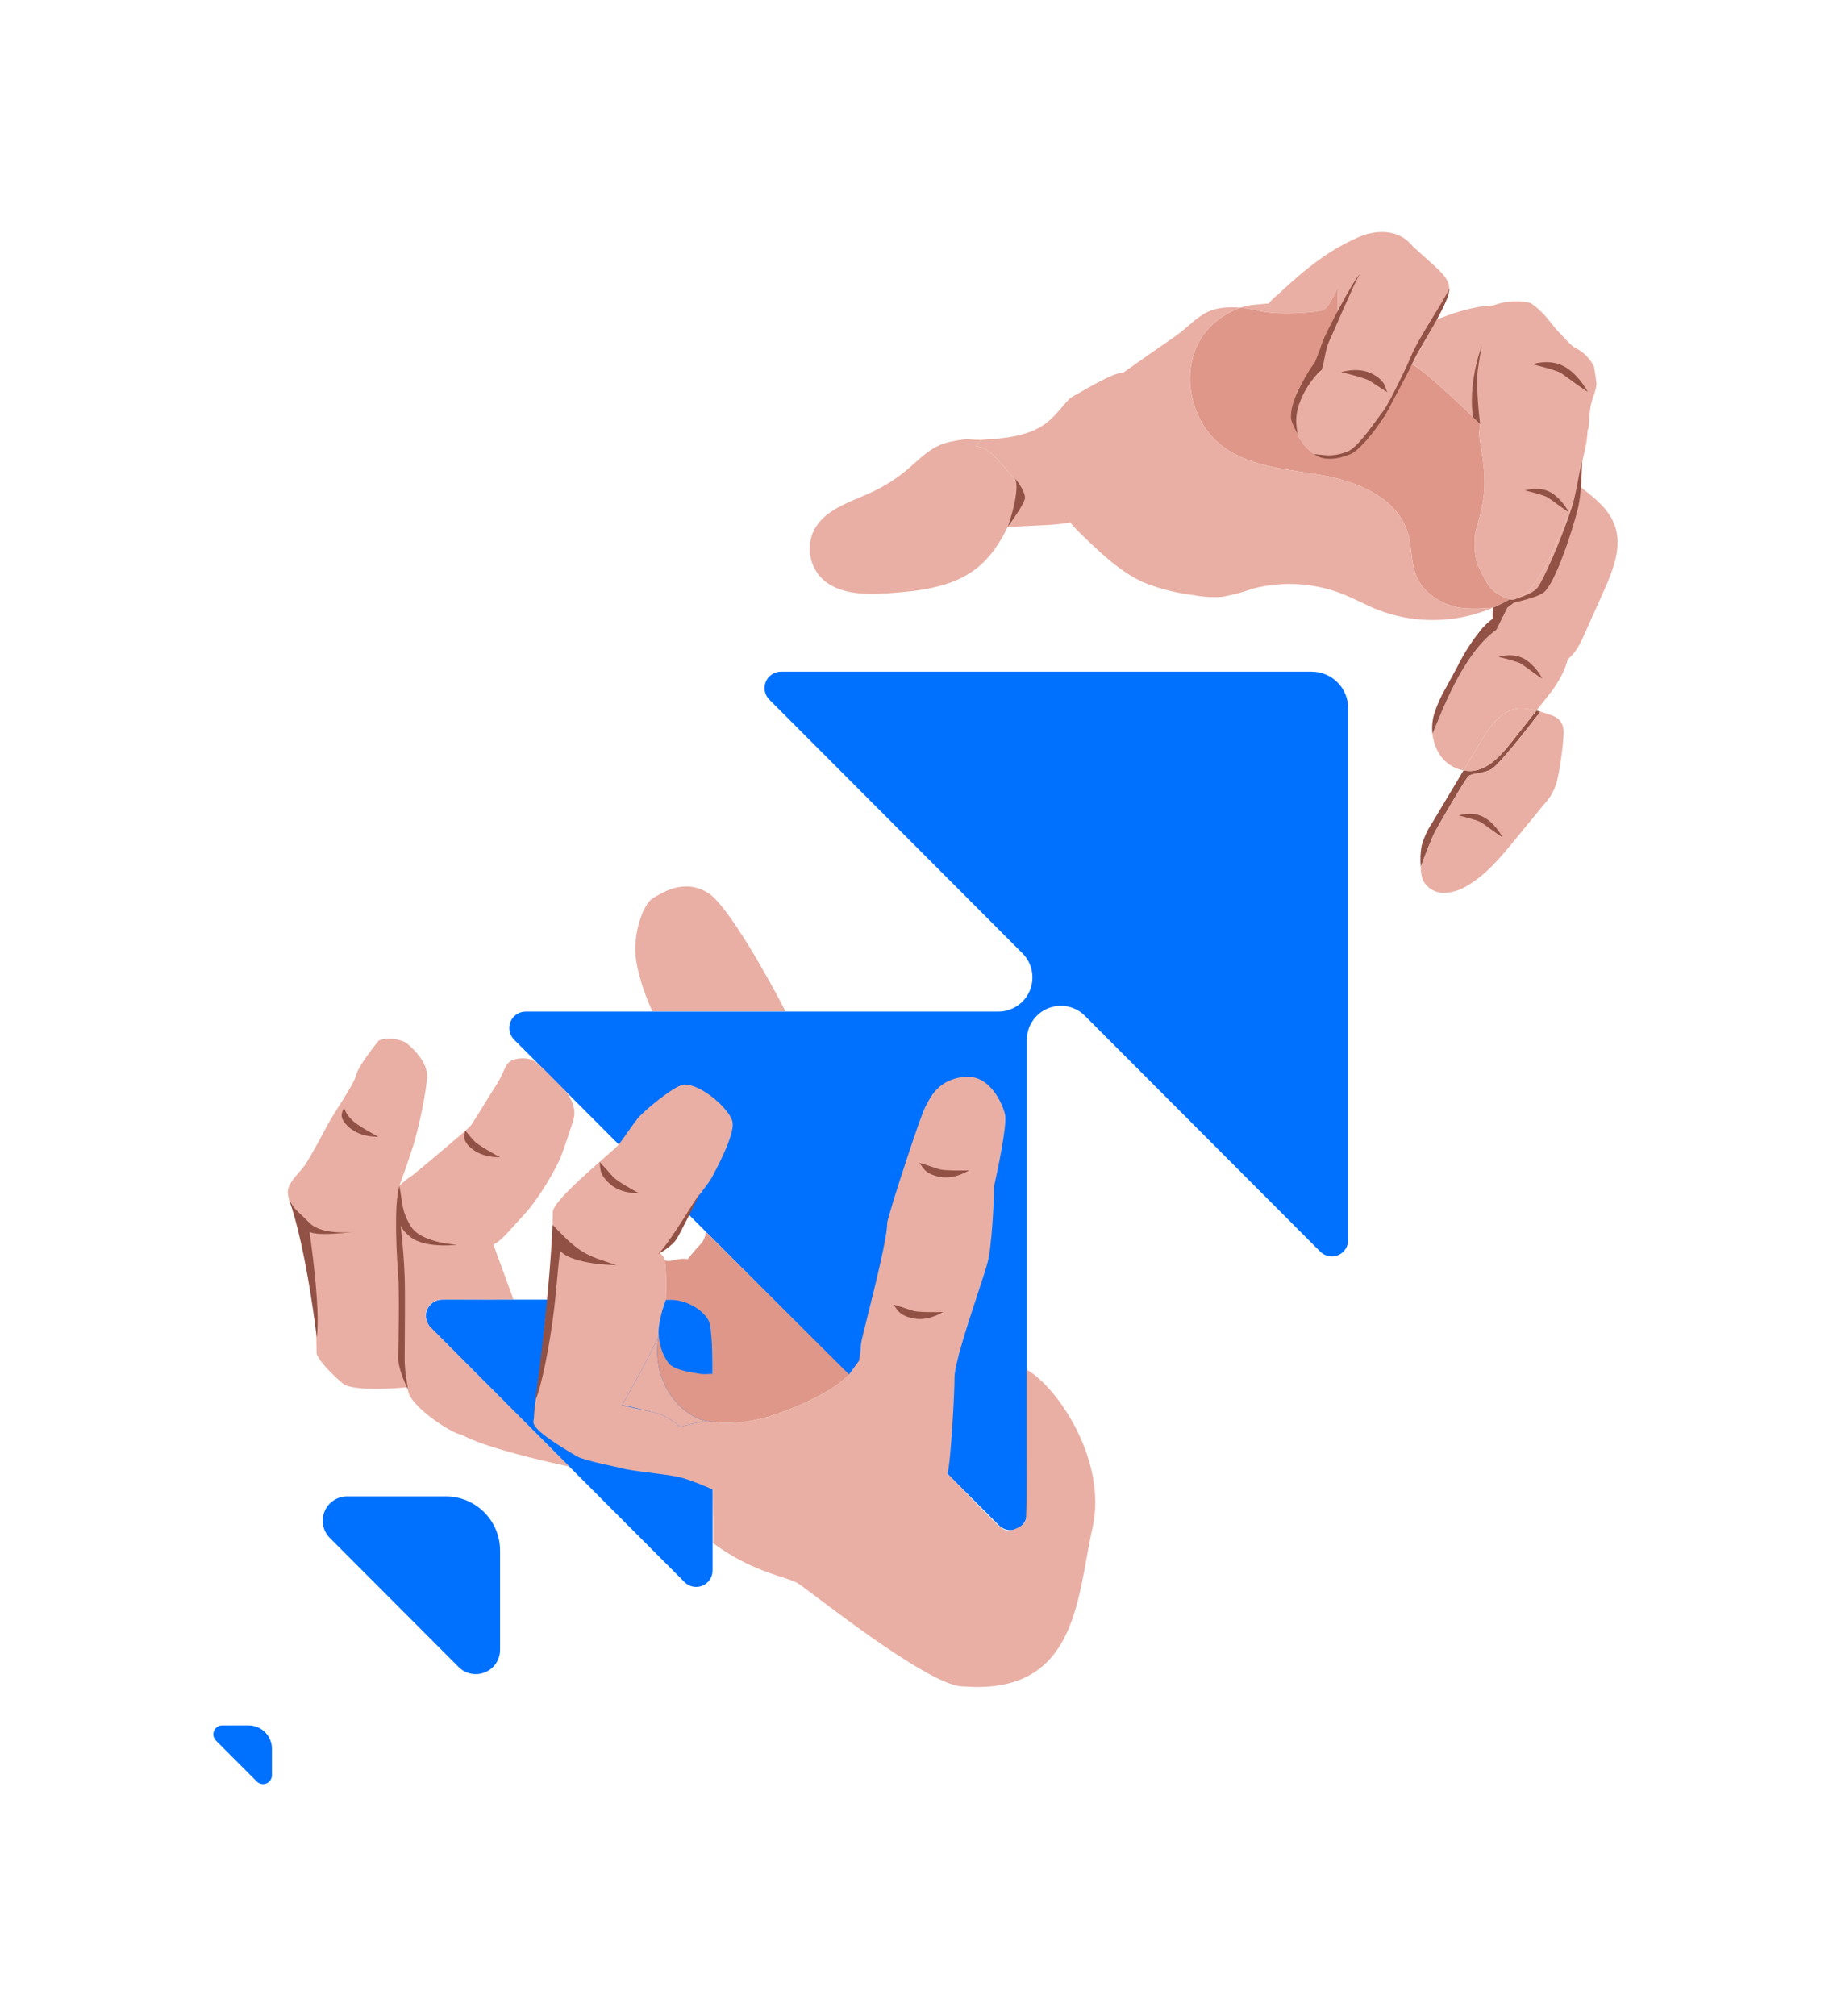 <?xml version="1.0" encoding="UTF-8"?> <svg xmlns="http://www.w3.org/2000/svg" width="291" height="320" viewBox="0 0 291 320" fill="none"> <path d="M108.683 251.121L68.365 210.725C68.003 210.36 67.757 209.896 67.658 209.392C67.559 208.887 67.611 208.365 67.808 207.89C68.005 207.415 68.337 207.009 68.764 206.723C69.19 206.437 69.692 206.283 70.205 206.282H107.336C108.87 206.284 110.34 206.896 111.424 207.983C112.508 209.07 113.117 210.544 113.117 212.081V249.284C113.118 249.799 112.966 250.303 112.68 250.731C112.395 251.16 111.989 251.494 111.514 251.69C111.039 251.887 110.516 251.938 110.012 251.837C109.508 251.735 109.045 251.486 108.683 251.121Z" fill="#0071FF"></path> <path d="M158.504 160.561C159.573 160.56 160.617 160.241 161.506 159.646C162.394 159.051 163.086 158.205 163.495 157.216C163.904 156.226 164.011 155.138 163.803 154.087C163.594 153.037 163.08 152.072 162.325 151.315L122.141 111.053C121.776 110.69 121.528 110.226 121.426 109.721C121.325 109.216 121.376 108.693 121.572 108.217C121.769 107.741 122.102 107.334 122.53 107.048C122.957 106.762 123.46 106.609 123.974 106.61H208.248C209.007 106.61 209.76 106.76 210.461 107.052C211.163 107.343 211.801 107.771 212.338 108.309C212.875 108.848 213.3 109.487 213.59 110.191C213.881 110.894 214.029 111.648 214.028 112.409V196.824C214.029 197.338 213.878 197.841 213.593 198.269C213.309 198.697 212.904 199.031 212.43 199.229C211.956 199.426 211.434 199.478 210.931 199.378C210.427 199.278 209.964 199.031 209.601 198.668L172.237 161.232C171.482 160.474 170.519 159.958 169.471 159.749C168.423 159.539 167.336 159.647 166.349 160.057C165.361 160.466 164.518 161.161 163.924 162.051C163.331 162.942 163.015 163.989 163.016 165.06V240.264C163.017 240.779 162.865 241.283 162.579 241.711C162.294 242.14 161.888 242.474 161.413 242.67C160.938 242.867 160.415 242.918 159.911 242.817C159.407 242.715 158.944 242.466 158.582 242.101L81.605 165.004C81.243 164.639 80.997 164.175 80.898 163.67C80.799 163.166 80.851 162.643 81.048 162.168C81.245 161.693 81.577 161.287 82.004 161.001C82.43 160.715 82.931 160.562 83.445 160.561H158.504Z" fill="#0071FF"></path> <path d="M72.806 264.591L52.362 244.107C51.822 243.566 51.454 242.878 51.305 242.128C51.156 241.378 51.233 240.601 51.525 239.894C51.817 239.188 52.312 238.584 52.946 238.16C53.581 237.735 54.327 237.509 55.09 237.51H70.797C71.927 237.51 73.047 237.733 74.091 238.167C75.135 238.601 76.083 239.237 76.881 240.039C77.68 240.841 78.312 241.792 78.743 242.839C79.174 243.887 79.394 245.009 79.391 246.141V261.878C79.387 262.641 79.159 263.386 78.733 264.018C78.308 264.651 77.705 265.144 77.001 265.434C76.297 265.724 75.523 265.798 74.776 265.648C74.03 265.498 73.344 265.13 72.806 264.591Z" fill="#0071FF"></path> <path d="M40.758 282.758L34.23 276.217C34.049 276.017 33.93 275.769 33.885 275.504C33.841 275.238 33.873 274.965 33.978 274.717C34.083 274.469 34.257 274.256 34.479 274.104C34.701 273.952 34.962 273.866 35.231 273.858H39.461C39.948 273.857 40.43 273.952 40.881 274.139C41.331 274.325 41.74 274.599 42.085 274.944C42.429 275.289 42.702 275.699 42.888 276.15C43.075 276.601 43.17 277.085 43.169 277.573V281.811C43.16 282.087 43.07 282.354 42.911 282.579C42.752 282.805 42.53 282.978 42.274 283.079C42.018 283.18 41.737 283.203 41.468 283.146C41.198 283.089 40.952 282.954 40.758 282.758Z" fill="#0071FF"></path> <path d="M227.368 130.603C226.622 131.714 226.058 132.938 225.697 134.227C225.495 135.343 225.447 136.481 225.556 137.61C226.039 136.2 227.252 133.167 227.671 132.316C228.195 131.252 232.522 123.816 233.105 123.232C233.388 122.95 233.94 122.853 234.592 122.739C235.287 122.617 236.097 122.474 236.814 122.066C237.924 121.432 242.436 115.731 244.552 112.959C244.342 112.899 244.127 112.842 243.912 112.788L240.036 117.691C238.344 119.839 236.328 122.163 233.607 122.374C233.182 122.39 232.76 122.358 232.346 122.282L227.368 130.603Z" fill="#925145"></path> <path fill-rule="evenodd" clip-rule="evenodd" d="M241.242 112.436C238.422 112.577 236.533 115.262 235.087 117.698L232.346 122.282C232.76 122.358 233.182 122.39 233.607 122.374C236.328 122.163 238.344 119.839 240.036 117.691L243.912 112.788C242.978 112.555 242.027 112.396 241.242 112.436Z" fill="#E9AFA4"></path> <path d="M211.104 40.072C208.128 42.005 205.473 44.304 202.891 46.741C202.413 47.109 201.765 47.705 201.401 48.178C201.211 48.191 201.102 48.194 200.913 48.213C199.537 48.349 198.201 48.364 196.92 48.836C198.027 48.935 199.15 49.163 200.283 49.424C202.891 50.036 209.528 49.666 210.316 49.086C210.946 48.621 211.99 46.569 212.432 45.6C212.292 47.377 212.334 49.123 212.432 50.308C212.466 50.715 212.354 51.07 212.432 51.205C212.432 51.205 209.472 54.535 209.172 56.709C208.872 58.882 206.615 60.424 205.95 62.21C205.286 63.995 205.456 65.469 205.95 68.791C206.572 70.335 207.711 71.614 209.172 72.408C211.097 73.277 213.402 72.655 215.115 71.384C216.757 70.165 217.842 68.441 218.928 66.715L219.07 66.489C220.829 63.638 222.528 60.752 224.169 57.831C225.296 55.827 226.394 53.806 227.465 51.769C227.644 51.426 227.823 51.084 228.002 50.741C228.461 49.857 228.914 48.971 229.363 48.081C229.816 47.341 230.06 46.492 230.068 45.623C229.99 44.493 229.158 43.582 228.355 42.798C228.215 42.66 228.074 42.522 227.932 42.385C227.648 42.108 224.958 39.724 224.352 39.14C223.949 38.706 223.544 38.27 223.076 37.931C220.968 36.413 218.062 36.596 215.686 37.635C214.101 38.332 212.569 39.146 211.104 40.072Z" fill="#E9AFA4"></path> <path d="M191.646 52.404C187.064 57.681 188.544 66.771 194.177 70.896C198.724 74.237 204.752 74.47 210.279 75.502C215.806 76.533 221.911 79.182 223.505 84.599C224.209 86.881 223.949 89.409 224.914 91.585C226.057 94.163 228.721 95.823 231.464 96.409C233.248 96.736 235.936 96.568 237.057 96.444C237.949 96.061 238.819 95.625 239.664 95.136C239.415 95.034 238.687 94.808 238.476 94.639C236.363 93.727 235.778 92.063 234.641 89.758C233.893 87.784 234.126 85.457 234.126 85.277C234.126 84.45 235.082 81.897 235.494 79.09C236.121 74.826 234.915 70.755 234.795 68.674C234.855 68.327 234.971 67.778 234.971 67.291C232.454 64.758 225.651 58.386 224.169 57.831C222.528 60.752 220.829 63.638 219.07 66.489L218.928 66.715C217.842 68.441 216.757 70.165 215.115 71.384C213.402 72.655 211.097 73.277 209.172 72.408C207.711 71.614 206.572 70.335 205.95 68.791C205.456 65.469 205.286 63.995 205.95 62.21C206.615 60.424 208.872 58.882 209.172 56.709C209.472 54.535 212.432 51.205 212.432 51.205C212.354 51.07 212.466 50.715 212.432 50.308C212.334 49.123 212.292 47.377 212.432 45.6C211.99 46.569 210.946 48.621 210.316 49.086C209.528 49.666 202.891 50.036 200.283 49.424C199.15 49.163 198.027 48.935 196.92 48.836C194.903 49.58 193.056 50.778 191.646 52.404Z" fill="#DE9789"></path> <path d="M144.011 74.548C142.297 75.987 140.401 77.191 138.371 78.129C137.73 78.428 137.066 78.709 136.398 78.991C133.621 80.167 130.785 81.367 129.347 83.935C128.714 85.113 128.448 86.454 128.582 87.784C128.717 89.115 129.246 90.375 130.101 91.401C132.682 94.389 137.208 94.432 141.141 94.156C146.034 93.81 151.216 93.224 155.065 90.186C157.154 88.54 158.656 86.313 159.847 83.911C159.891 83.822 159.935 83.733 159.978 83.643C160.466 82.636 160.901 81.6 161.304 80.566C161.706 79.521 162.094 78.369 161.769 77.303C161.509 76.63 161.116 76.017 160.613 75.502C160.599 75.487 160.585 75.473 160.571 75.459L158.928 73.573C157.821 72.302 156.545 70.946 154.867 70.811L155.746 69.826C154.867 69.826 153.477 69.678 152.986 69.752C151.723 69.94 150.459 70.128 149.277 70.614C147.72 71.264 146.444 72.4 145.174 73.532C144.788 73.876 144.403 74.219 144.011 74.548Z" fill="#E9AFA4"></path> <path d="M235.087 117.698C236.533 115.262 238.422 112.577 241.242 112.436C242.027 112.396 242.978 112.555 243.912 112.788L245.916 110.254C247.214 108.628 248.384 106.653 248.916 104.604C250.203 103.597 251.009 101.92 251.676 100.365L254.637 93.754C256.089 90.476 257.562 86.789 256.357 83.413C255.461 80.884 253.241 79.097 251.126 77.458C250.953 77.324 250.779 77.19 250.604 77.056C249.737 79.857 248.696 82.602 247.488 85.277C246.141 88.491 244.668 91.754 242.236 94.234L241.109 95.087L239.318 96.444L237.554 99.967C232.139 103.788 228.697 113.538 227.411 116.491C227.532 117.539 227.86 118.552 228.376 119.471C228.902 120.386 229.667 121.14 230.589 121.651C231.139 121.956 231.733 122.169 232.346 122.282L235.087 117.698Z" fill="#E9AFA4"></path> <path d="M253.05 58.154C252.394 56.862 251.334 55.82 250.033 55.187C249.348 54.816 248.569 53.834 247.806 53.065C246.395 51.643 246.156 50.977 244.809 49.6C244.268 49.057 243.681 48.563 243.054 48.124C242.52 47.973 241.972 47.878 241.418 47.841C239.914 47.742 238.416 47.969 237.023 48.496C234.262 48.55 231.309 49.491 228.593 50.515C228.395 50.59 228.198 50.665 228.002 50.741C227.823 51.084 227.644 51.426 227.465 51.769C226.394 53.806 225.296 55.827 224.169 57.831C225.651 58.386 232.454 64.758 234.971 67.291C234.971 67.778 234.855 68.327 234.795 68.674C234.915 70.755 236.121 74.826 235.494 79.09C235.082 81.897 234.126 84.45 234.126 85.277C234.126 85.457 233.893 87.784 234.641 89.758C235.778 92.063 236.363 93.727 238.476 94.639C238.687 94.808 239.415 95.034 239.664 95.136C240.056 95.281 241 95.17 241.109 95.087L242.236 94.234C244.668 91.754 246.141 88.491 247.488 85.277C248.696 82.602 249.737 79.857 250.604 77.056C250.866 74.776 251.257 72.998 251.674 71.134C251.87 70.217 252.017 69.265 252.035 68.325C252.095 68.197 252.151 68.067 252.203 67.934C252.238 66.875 252.33 65.819 252.478 64.77C252.718 63.152 253.389 62.159 253.452 60.923C253.361 60.005 253.212 59.072 253.05 58.154Z" fill="#E9AFA4"></path> <path d="M235.426 99.595C233.795 101.537 232.407 103.672 231.295 105.952L229.532 109.194C228.754 110.509 228.129 111.91 227.671 113.369C227.378 114.382 227.29 115.443 227.411 116.491C228.697 113.538 232.139 103.788 237.554 99.967L239.318 96.444L241.109 95.087C241 95.17 240.056 95.281 239.664 95.136C238.819 95.625 237.949 96.061 237.057 96.444C236.948 97.017 236.931 97.605 237.007 98.185C236.405 98.631 235.869 99.111 235.426 99.595Z" fill="#925145"></path> <path d="M225.556 137.61C225.544 138.361 225.678 139.107 225.951 139.807C226.272 140.393 226.746 140.88 227.322 141.217C227.898 141.554 228.555 141.728 229.222 141.721C230.56 141.685 231.862 141.282 232.987 140.556C235.976 138.804 238.246 136.063 240.445 133.379L245.225 127.552C245.966 126.767 246.539 125.84 246.91 124.825C247.474 123.611 248.179 118.187 248.179 117.19C248.412 115.36 248.003 114.131 246.346 113.538C245.822 113.352 245.203 113.144 244.552 112.959C242.436 115.731 237.924 121.432 236.814 122.066C236.097 122.474 235.287 122.617 234.592 122.739C233.94 122.853 233.388 122.95 233.105 123.232C232.522 123.816 228.195 131.252 227.671 132.316C227.252 133.167 226.039 136.2 225.556 137.61Z" fill="#E9AFA4"></path> <path d="M181.614 92.468C184.142 93.472 186.789 94.142 189.489 94.46C190.995 94.753 192.534 94.843 194.064 94.728C195.727 94.417 197.362 93.977 198.957 93.414C204.067 92.098 209.472 92.572 214.276 94.757C215.573 95.322 216.821 95.993 218.118 96.543C221.632 98.006 225.439 98.624 229.234 98.348C231.936 98.151 234.579 97.505 237.057 96.444C235.936 96.568 233.248 96.736 231.464 96.409C228.721 95.823 226.057 94.163 224.914 91.585C223.949 89.409 224.209 86.881 223.505 84.599C221.911 79.182 215.806 76.533 210.279 75.502C204.752 74.47 198.724 74.237 194.177 70.896C188.544 66.771 187.064 57.681 191.646 52.404C193.056 50.778 194.903 49.58 196.92 48.836C195.024 48.667 193.217 48.825 191.787 49.473C189.99 50.285 188.262 52.214 186.62 53.344C183.842 55.26 181.076 57.193 178.322 59.143C176.697 59.143 172.764 61.573 169.94 63.141C169.449 63.629 168.998 64.156 168.547 64.683C167.904 65.435 167.261 66.185 166.507 66.821C164.011 68.94 160.613 69.477 157.342 69.703L157.075 69.72C156.634 69.75 156.188 69.78 155.746 69.826L154.867 70.811C156.545 70.946 157.821 72.302 158.928 73.573L160.571 75.459C160.585 75.473 160.599 75.487 160.613 75.502C161.116 76.017 161.509 76.63 161.769 77.303C162.094 78.369 161.706 79.521 161.304 80.566C160.901 81.6 160.466 82.636 159.978 83.643L165.47 83.37C166.951 83.299 168.46 83.218 169.9 82.906C170.495 83.68 171.212 84.381 171.914 85.058L171.993 85.134C174.908 87.936 177.911 90.823 181.614 92.468Z" fill="#E9AFA4"></path> <path d="M250.497 80.733C251.163 77.979 251.085 74.344 251.184 73.258C250.617 75.065 250.294 78.236 249.475 80.733C247.631 86.351 244.911 92.166 244.187 93.17C243.141 94.619 239.816 95.098 238.068 96.152C240.305 95.612 243.592 95.041 245.018 94.075C246.801 92.868 249.665 84.174 250.497 80.733Z" fill="#925145"></path> <path d="M124.706 160.518C121.916 155.101 115.568 143.769 112.492 141.784C108.648 139.302 105.047 141.735 103.587 142.611C102.128 143.487 100.327 148.353 101.008 152.538C101.553 155.886 102.955 159.253 103.587 160.518H124.706Z" fill="#E9AFA4"></path> <path d="M103.26 224.043C105.507 224.528 106.541 225.326 107.973 226.457C108.979 226.195 110.429 225.86 112.087 225.537C107.767 224.618 103.26 218.953 104.578 212.039C103.179 215.188 100.098 220.702 98.733 223.065C99.431 223.065 101.462 223.641 103.051 223.997L103.26 224.043Z" fill="#E9AFA4"></path> <path d="M134.79 218.151L112.087 195.573C112.033 195.973 111.782 196.919 111.205 197.496C110.628 198.073 109.575 199.34 109.121 199.901C108.582 199.696 107.77 199.851 107.051 199.989C106.602 200.13 105.665 200.31 105.513 199.901C105.815 201.382 105.766 204.806 105.704 206.332C107.445 206.073 110.931 206.955 112.489 209.576C113.031 210.487 113.165 216.221 113.113 218.068C112.982 218.054 112.785 218.067 112.55 218.081C112.162 218.106 111.672 218.136 111.205 218.068L111.11 218.054C109.966 217.887 106.951 217.448 106.159 216.38C105.447 215.42 104.819 214.21 104.578 212.039C103.26 218.953 107.767 224.618 112.087 225.537C115.853 226.339 120.128 225.537 123.14 224.5C127.537 222.986 132.838 220.427 134.79 218.151Z" fill="#DE9789"></path> <path d="M89.981 173.391C88.682 172.061 85.98 169.314 85.562 168.972C85.039 168.544 84.089 167.689 82.046 168.069C80.002 168.449 80.384 169.771 78.834 172.138C77.409 174.313 76.178 176.515 74.775 178.618C74.311 179.207 68.468 184.09 65.604 186.459C65.18 186.741 64.27 187.35 63.404 188.199C63.837 187.033 64.883 184.128 65.604 181.835C66.506 178.969 67.798 172.809 67.798 170.686C67.798 168.562 65.604 166.439 64.703 165.695C63.802 164.952 61.454 164.527 60.132 165.165C59.601 165.802 56.841 169.263 56.522 170.686C56.204 172.108 52.912 176.782 51.957 178.618C51.001 180.454 49.621 182.976 48.623 184.605C47.799 185.95 45.799 187.503 45.692 189.054C45.586 190.605 47.073 192.915 48.028 195.573C48.984 198.231 49.515 204.684 49.621 206.246C50.13 207.955 50.258 212.697 50.258 214.855C50.766 216.448 54.224 219.5 54.733 219.832C56.931 220.755 62.369 220.437 64.813 220.163C64.026 222.548 71.843 227.715 73.309 227.715C77.023 229.983 90.378 232.79 90.378 232.79C83.066 225.468 68.396 210.767 68.214 210.531C67.986 210.236 67.262 208.895 67.798 207.809C68.335 206.723 69.091 206.382 69.895 206.276C70.157 206.241 75.139 206.276 77.77 206.276C79.798 206.276 79.213 206.236 81.512 206.246L78.313 197.496C79.315 197.35 81.677 194.4 83.316 192.659C85.364 190.483 88.431 185.429 89.274 182.997C90.118 180.564 90.538 179.392 91.05 177.665C91.562 175.939 90.538 174.208 89.981 173.391Z" fill="#E9AFA4"></path> <path d="M113.192 241.537V244.923C117.653 248.226 121.681 249.536 124.252 250.372C125.36 250.733 126.197 251.005 126.682 251.311C127.072 251.558 128.102 252.333 129.548 253.42C135.55 257.937 148.716 267.845 152.981 267.674C168.598 268.886 170.666 257.452 172.489 247.369C172.789 245.708 173.083 244.084 173.43 242.559C175.88 231.775 167.749 220.038 163.012 217.41V231.146C163.055 234.252 162.96 240.668 162.856 241.186C162.727 241.835 162.039 242.299 161.455 242.559C160.871 242.818 159.95 243.212 159.023 242.559C158.398 242.118 156.951 240.64 155.901 239.567L155.9 239.566L155.893 239.558L155.89 239.555C155.648 239.308 155.428 239.084 155.244 238.898C154.684 238.316 151.793 235.323 150.417 233.9C150.967 232.098 151.571 220.405 151.526 218.864C151.464 216.765 153.552 210.419 155.152 205.551C155.882 203.332 156.511 201.421 156.789 200.359C157.399 198.319 157.826 190.605 157.826 188.216C158.186 186.716 159.926 178.557 159.566 176.937C159.206 175.317 157.166 170.337 152.847 170.937C149.062 171.463 147.81 173.923 147.114 175.291C147.016 175.484 146.929 175.656 146.847 175.797C146.187 176.937 141.148 192.295 140.848 194.095C140.848 196.402 138.987 203.86 137.758 208.787C137.175 211.123 136.734 212.89 136.7 213.27C136.615 214.543 136.453 215.604 136.382 215.976L134.79 218.151C132.838 220.427 127.537 222.986 123.14 224.5C120.128 225.537 115.853 226.339 112.087 225.537C110.429 225.86 108.979 226.195 107.973 226.457C106.541 225.326 105.507 224.528 103.26 224.043C103.191 224.028 103.122 224.012 103.051 223.997L98.733 223.065C100.098 220.702 103.179 215.188 104.578 212.039C104.385 210.303 105.248 207.511 105.704 206.332C105.766 204.806 105.815 201.382 105.513 199.901C105.365 199.366 104.993 199.088 104.812 198.952C104.779 198.927 104.753 198.908 104.735 198.892C105.15 198.688 106.081 198.123 106.486 197.496C106.675 197.203 107.164 196.308 107.743 195.249C108.707 193.484 109.921 191.261 110.415 190.605C110.648 190.164 111.187 189.449 111.718 188.746C112.213 188.089 112.701 187.442 112.927 187.035C113.396 186.191 116.675 180.195 116.3 178.134C116.182 177.484 115.649 176.642 114.888 175.797C113.236 173.961 110.51 172.106 108.618 172.138C107.283 172.138 102.066 176.379 101.122 177.665C100.664 178.254 100.135 179.005 99.625 179.73C99.039 180.562 98.478 181.359 98.077 181.835C97.879 182.07 97.105 182.745 96.061 183.653C93.15 186.189 88.15 190.545 87.771 192.235C87.771 192.319 87.766 192.464 87.759 192.659C87.723 193.693 87.637 196.121 88.005 198.231C88.085 198.722 88.165 199.133 88.236 199.495C88.454 200.615 88.581 201.267 88.333 202.4C88.157 203.207 87.791 204.203 87.475 205.061C87.305 205.523 87.15 205.945 87.047 206.276C86.986 206.472 86.944 206.636 86.928 206.757C86.919 206.826 86.905 206.927 86.888 207.054C86.728 208.221 86.267 211.603 86.225 213.081C86.225 214.259 85.852 216.737 85.484 219.18C85.126 221.556 84.773 223.898 84.773 224.98C84.779 225.089 84.754 225.191 84.728 225.3C84.56 225.987 84.333 226.917 91.612 231.164C92.79 231.849 98.141 232.883 98.733 233.037C99.382 233.271 101.229 233.504 103.162 233.748C105.013 233.982 106.942 234.225 107.973 234.488C109.658 234.919 112.111 235.952 113.127 236.416L113.192 241.537Z" fill="#E9AFA4"></path> <path d="M217.981 59.414C215.958 58.317 213.778 58.837 212.907 59.07C213.869 59.279 216.691 60.015 217.398 60.423C218.049 60.799 219.066 61.554 220.255 62.241C219.856 61.532 220.004 60.51 217.981 59.414Z" fill="#925145"></path> <path d="M74.579 182.036C76.249 183.618 78.489 183.681 79.391 183.681C78.516 183.23 75.981 181.789 75.403 181.211C74.872 180.68 74.579 180.339 73.887 179.469C73.812 179.88 73.222 180.751 74.579 182.036Z" fill="#925145"></path> <path d="M96.641 187.749C98.312 189.332 100.552 189.394 101.453 189.394C100.578 188.944 98.043 187.503 97.466 186.925C96.934 186.394 96.148 185.401 95.177 184.43C95.378 185.218 94.971 186.167 96.641 187.749Z" fill="#925145"></path> <path d="M148.869 186.727C151.105 187.27 153.079 186.21 153.861 185.761C152.878 185.806 149.962 185.816 149.174 185.602C148.449 185.406 147.272 184.936 145.947 184.576C146.514 185.159 146.632 186.185 148.869 186.727Z" fill="#925145"></path> <path d="M144.74 209.212C146.976 209.754 148.951 208.694 149.732 208.246C148.749 208.29 145.833 208.3 145.045 208.086C144.32 207.89 143.144 207.42 141.818 207.06C142.385 207.643 142.503 208.669 144.74 209.212Z" fill="#925145"></path> <path d="M55.258 178.788C56.929 180.37 59.169 180.433 60.07 180.433C59.196 179.982 56.66 178.541 56.083 177.963C55.551 177.432 55.052 177.012 54.605 175.809C54.446 176.434 53.588 177.205 55.258 178.788Z" fill="#925145"></path> <path d="M248.31 58.158C246.287 57.062 244.107 57.581 243.237 57.815C244.198 58.024 247.02 58.759 247.728 59.168C248.378 59.543 250.877 61.502 252.066 62.188C251.667 61.479 250.334 59.254 248.31 58.158Z" fill="#925145"></path> <path d="M246.109 78.118C244.51 77.252 242.788 77.663 242.1 77.847C242.86 78.012 245.09 78.593 245.649 78.916C246.163 79.213 248.137 80.761 249.077 81.303C248.762 80.743 247.708 78.985 246.109 78.118Z" fill="#925145"></path> <path d="M235.572 129.71C233.973 128.844 232.25 129.254 231.562 129.439C232.322 129.604 234.553 130.185 235.111 130.508C235.626 130.805 237.6 132.352 238.54 132.895C238.225 132.335 237.171 130.577 235.572 129.71Z" fill="#925145"></path> <path d="M241.906 104.53C240.307 103.664 238.584 104.075 237.896 104.259C238.656 104.424 240.887 105.006 241.445 105.328C241.96 105.625 243.934 107.173 244.874 107.715C244.559 107.155 243.505 105.397 241.906 104.53Z" fill="#925145"></path> <path d="M230.07 45.772C230.315 47.811 225.384 55.074 224.406 57.275C223.427 59.477 220.937 63.916 220.284 65.221C219.632 66.525 216.289 71.255 214.413 72.07C212.538 72.885 210.121 73.27 208.624 72.07C207.872 71.467 206.773 70.193 206.015 68.882C205.42 67.853 204.99 66.864 204.955 66.362C204.873 65.221 205.327 63.349 206.469 61.229C207.382 59.533 208.271 58.018 208.624 57.746C209.059 56.931 209.668 54.93 210.255 53.56C210.842 52.19 214.726 44.724 215.867 43.492C214.971 44.996 211.576 52.973 210.989 54.212C210.402 55.452 210.204 57.785 209.824 58.709C209.117 59.171 207.62 61.068 206.848 62.698C205.814 64.881 205.525 66.427 206.015 68.882C206.773 70.193 207.872 71.467 208.624 72.07C210.989 72.356 211.913 72.427 213.929 71.673C215.665 71.024 218.699 66.362 219.613 65.221C220.526 64.079 223.426 57.991 223.856 56.9C225.149 53.617 229.629 47.221 230.07 45.772Z" fill="#925145"></path> <path d="M234.972 67.31L233.837 66.199C233.19 61.609 234.518 56.751 235.263 54.895C235.166 55.164 234.521 58.789 234.521 59.852C234.521 60.916 234.456 62.918 234.972 67.31Z" fill="#925145"></path> <path d="M160.934 75.706C160.983 75.751 161.027 75.802 161.067 75.86C161.791 76.713 162.95 78.376 162.68 79.277C162.392 80.236 160.775 82.553 160.002 83.592C160.745 81.484 161.943 77.126 161.067 75.86C161.021 75.805 160.977 75.754 160.934 75.706Z" fill="#925145"></path> <path d="M107.463 196.586C108.071 195.572 110.345 191.041 111.147 189.394C109.976 190.881 106.851 196.473 104.486 199.091C105.542 198.373 106.855 197.599 107.463 196.586Z" fill="#925145"></path> <path d="M64.242 215.764C64.242 213.569 64.346 205.624 64.242 202.593C64.174 200.634 63.956 197.53 63.613 194.532C63.881 195.112 64.383 195.771 65.263 196.418C67.216 197.855 70.942 197.78 72.561 197.563C70.653 197.468 66.523 196.762 65.263 194.701C63.689 192.125 63.959 191.141 63.415 188.246C62.441 191.136 63.042 200.333 63.212 202.417C63.424 205.022 63.272 213.413 63.212 215.413C63.163 217.012 64.262 219.567 64.817 220.645C64.626 219.75 64.242 217.52 64.242 215.764Z" fill="#925145"></path> <path d="M49.137 194.109C47.102 192.031 46.848 192.21 45.883 190.369C48.685 198.348 50.277 212.258 50.277 212.258C50.961 207.815 49.137 195.508 49.137 195.508C50.087 196.153 54.282 195.777 56.261 195.508C54.565 195.734 50.766 195.771 49.137 194.109Z" fill="#925145"></path> <path d="M97.85 200.802C92.934 199.176 92.079 199.011 87.723 194.399C87.169 206.842 84.981 222.258 84.981 222.258C85.898 220.464 87.305 213.421 87.95 207.929C88.492 203.315 88.694 199.376 88.99 198.607C91.149 200.793 97.85 200.802 97.85 200.802Z" fill="#925145"></path> </svg> 